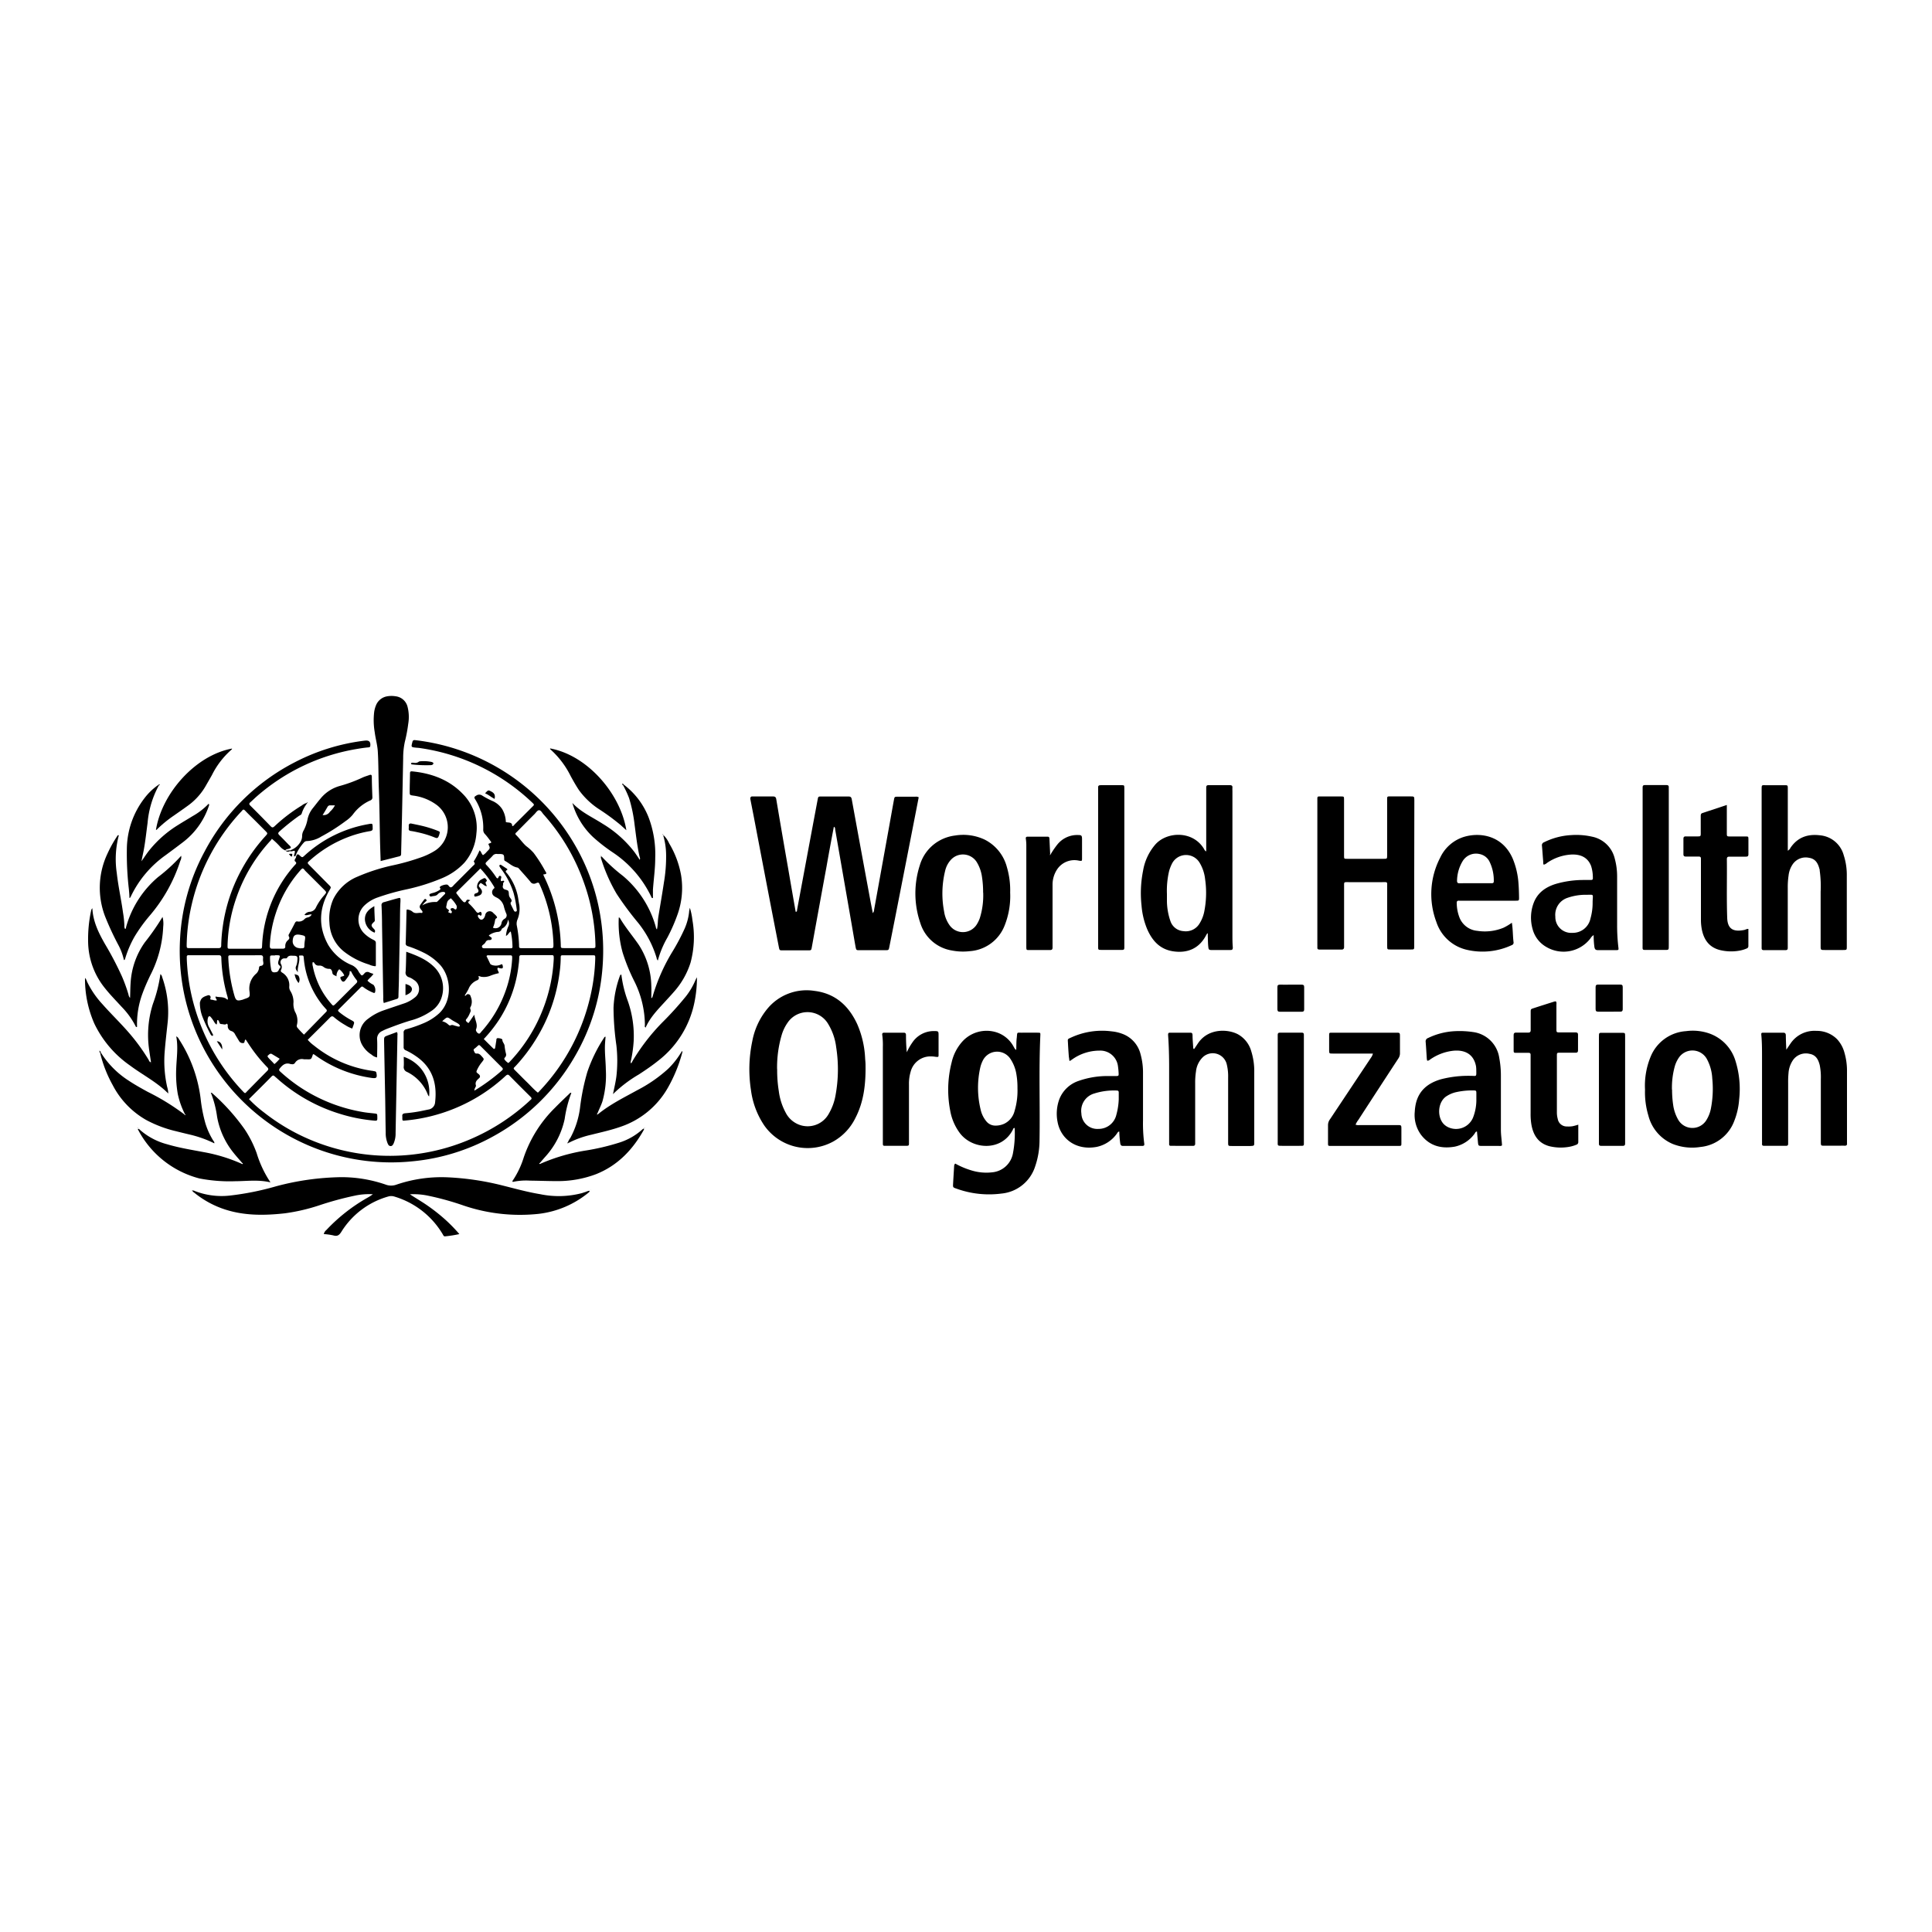 <svg id="Layer_1" data-name="Layer 1" xmlns="http://www.w3.org/2000/svg" viewBox="0 0 500 500"><title>ELK_Client_Logos</title><path d="M76.75,221.27c.3-.27.52-.16.78.09.68.62.69.61,1.29.06a32.67,32.67,0,0,1,16.49-8.13l.31-.06c.74-.1.78-.07.82.64,0,.14,0,.28,0,.42.06.5-.13.71-.66.8a29.26,29.26,0,0,0-5.68,1.54,31.56,31.56,0,0,0-10,6.13c-.61.54-.61.55,0,1.18l5,5.06c.65.64.61.63.14,1.44-2.68,4.63-2.92,9.36-.31,14.08a12.77,12.77,0,0,0,5.91,5.17,3.7,3.7,0,0,1,2,1.81,2,2,0,0,0,.23.34c.55.75.59.78,1.2.13a1,1,0,0,1,1.37-.28,9.44,9.44,0,0,0,1,.35c-.42.72-1.11,1.12-1.54,1.76a5.65,5.65,0,0,0,1.54,1.06,2.12,2.12,0,0,1,.4,2c-.17.21-.38.08-.57,0a10.65,10.65,0,0,1-2.17-1.19c-.61-.45-.56-.53-1.18.09-1.75,1.76-3.52,3.51-5.27,5.28-.48.48-.48.51,0,.94a19.54,19.54,0,0,0,3,2c.93.5.93.51.55,1.55l-.24.66a8.23,8.23,0,0,1-1.83-.91,18.57,18.57,0,0,1-2.86-2c-.34-.3-.57-.39-1,0-1.91,1.94-3.85,3.85-5.83,5.82a9.27,9.27,0,0,0,1.61,1.48,30.75,30.75,0,0,0,15,6.54c.24,0,.47.1.71.12s.41.17.46.46c.23,1.22,0,1.44-1.2,1.27a32.69,32.69,0,0,1-14.56-5.82c-.2-.13-.36-.33-.66-.32l-.09.26c-.37,1.09-.37,1.09-1.51,1.06-.24,0-.49,0-.72,0a2.08,2.08,0,0,0-2.32.9.79.79,0,0,1-.9.35,1.36,1.36,0,0,1-.21,0c-1.25-.47-2.07.13-2.81,1.07-.28.36-.26.55.06.84a42.75,42.75,0,0,0,5,3.95,42.13,42.13,0,0,0,16.63,6.57c.88.15,1.78.22,2.67.32s.82.09.85.94c0,.14,0,.28,0,.42,0,.47-.17.55-.62.52a42.06,42.06,0,0,1-9.22-1.82,43.37,43.37,0,0,1-16.33-9.32c-.12-.11-.27-.21-.39-.33-.27-.29-.5-.27-.78,0-1.94,2-3.9,3.91-5.87,5.89a30.87,30.87,0,0,0,3.9,3.46,52,52,0,0,0,12,7.07,52.81,52.81,0,0,0,41.5-.2A53.49,53.49,0,0,0,137,284.94a4,4,0,0,1,.3-.28c.4-.29.29-.53,0-.82-1.82-1.8-3.63-3.6-5.42-5.43-.39-.41-.61-.33-1,0a43.58,43.58,0,0,1-13.18,8.44A44.06,44.06,0,0,1,104.8,290c-.66.06-.67.05-.68-.66a2.81,2.81,0,0,0,0-.41c-.09-.59.23-.77.75-.82a37.67,37.67,0,0,0,3.8-.51l2.23-.46a2,2,0,0,0,1.7-1.83c.58-4.92-.69-9.1-5-12a17,17,0,0,0-2.59-1.49.82.82,0,0,1-.55-.88c0-1.21,0-2.42,0-3.63a.81.81,0,0,1,.69-.94,35.63,35.63,0,0,0,4.49-1.57,14,14,0,0,0,4-2.54c3.49-3.28,3.17-9.29.27-12.54a14.35,14.35,0,0,0-4.3-3.19,29.41,29.41,0,0,0-4.12-1.68A.71.71,0,0,1,105,244c.09-2.76.14-5.52.21-8.28a3.09,3.09,0,0,1,.06-.34,2.45,2.45,0,0,1,1.58.65c.76.55,1.55.08,2.31.25.13,0,.19-.17.18-.31s-.13-.29-.25-.42c-.6-.7-.61-1-.12-1.65.24-.34.49-.67.74-1s.4-.3.61-.07,0,.36-.15.49a6.67,6.67,0,0,0-.9,1,6.48,6.48,0,0,1,3.61-.88.58.58,0,0,0,.36-.17l1.83-1.83a.37.37,0,0,0,.14-.37.44.44,0,0,0-.43-.24,1.9,1.9,0,0,0-1.49.6c-.47.54-1.13.4-1.7.59-.23.07-.37-.13-.45-.34s.1-.31.25-.38a3.12,3.12,0,0,1,.59-.19,5.77,5.77,0,0,0,1.56-.64c.3-.2.65-.34.27-.76a.11.11,0,0,1,0-.1c.1-.4,1.72-.87,2.06-.61s.49.72.87.63.58-.46.85-.72c1.59-1.59,3.18-3.17,4.76-4.77.28-.28.8-.53.31-1.07-.09-.1,0-.26.1-.38a20.68,20.68,0,0,0,1.35-2.61c.46.32.48.92.89,1.23a4,4,0,0,0,1-.9c.89-.87.89-.88.39-1.94.16-.27.5-.2.73-.4,0-.08,0-.19-.06-.26-.53-.68-1-1.37-1.6-2a1.56,1.56,0,0,1-.4-1.12,13.78,13.78,0,0,0-2.12-7.88c-.3-.49-.17-.62.3-.9a1.34,1.34,0,0,1,1.58,0,20.55,20.55,0,0,0,2.75,1.44,5.68,5.68,0,0,1,2.4,2.06,6.84,6.84,0,0,1,.94,3.33c.6.26,1.65-.14,1.65,1.06.37,0,.52-.34.73-.54,1.43-1.41,2.84-2.83,4.26-4.25.8-.8.86-.67,0-1.48a53,53,0,0,0-28.91-13.94c-.31-.05-.62-.06-.93-.09-1.34-.14-1.32-.14-1-1.4.1-.48.29-.61.77-.55a55.11,55.11,0,0,1,41.56,27.57,53.67,53.67,0,0,1,6.37,18.17,55.06,55.06,0,0,1,.55,12.69,53.78,53.78,0,0,1-7.2,23.44,54.61,54.61,0,0,1-21.31,20.77,53.37,53.37,0,0,1-20.54,6.34,54.43,54.43,0,0,1-27.32-4.19,55,55,0,0,1-31-35.34,54.49,54.49,0,0,1-2-17.82,53.31,53.31,0,0,1,6.33-22.75A54.6,54.6,0,0,1,76.24,197.3a53.07,53.07,0,0,1,18.19-5.63h.1c1-.11,1.41.33,1.3,1.33,0,.4-.32.41-.59.43-1,.09-2,.25-3,.42a52.33,52.33,0,0,0-25.84,12.3c-.55.48-1.06,1-1.6,1.47-.31.27-.4.48-.06.83,1.79,1.78,3.56,3.57,5.31,5.39.4.42.64.33,1,0a43,43,0,0,1,7.07-5.39,3.38,3.38,0,0,1,1.28-.65l.08.09a8.25,8.25,0,0,0-1.39,2.62c-.07.35-.48.48-.76.67a56.48,56.48,0,0,0-5,4c-.44.4-.4.6,0,1,.79.77,1.55,1.57,2.32,2.37.23.24.54.43.63.79-.36.51-1.11.24-1.47.74h0a3.86,3.86,0,0,1-1.35-1,18.26,18.26,0,0,0-2.1-2,3,3,0,0,1-.25.37,41.89,41.89,0,0,0-8.94,14.89,40.68,40.68,0,0,0-2.28,12.36c0,.81,0,.83.74.83H67c.78,0,.79,0,.83-.81a33.29,33.29,0,0,1,8.42-20.78c.27-.3.69-.56.14-1-.21-.17-.14-.43,0-.67s.35-.45.18-.76l0,0c.24.09.21-.09.23-.22Zm-24,24.1c1.28,0,2.56,0,3.83,0,.49,0,.66-.18.67-.67a39.5,39.5,0,0,1,.38-4.73,42.89,42.89,0,0,1,4.94-15,43.79,43.79,0,0,1,6.11-8.57c.64-.71.64-.72,0-1.36l-2.33-2.34c-1-1-2-1.95-2.93-2.93-.27-.28-.49-.36-.75,0a4.14,4.14,0,0,1-.35.38,52.46,52.46,0,0,0-12.72,24,50.11,50.11,0,0,0-1.29,10.35c0,.86,0,.87.82.88Zm86.43,37.42a2.1,2.1,0,0,0,.26-.23,52.73,52.73,0,0,0,13.61-25.94,48,48,0,0,0,1-8.61c0-.76,0-.79-.71-.79h-7.46c-.72,0-.77,0-.77.76a28.83,28.83,0,0,1-.29,3.71,43,43,0,0,1-6.09,17.22,44.11,44.11,0,0,1-5.16,6.84c-.74.81-.91.62,0,1.52s1.85,1.87,2.79,2.78S138.2,282,139.21,282.79Zm1.41-56.48c.08.2.15.39.24.58a43.39,43.39,0,0,1,4.3,17.65c0,.81,0,.82.92.83H153c1.21,0,1.11.06,1.09-1.13a50.73,50.73,0,0,0-3-15.9,52.57,52.57,0,0,0-10.44-17.6c-.35-.38-.62-1-1.09-1.05s-.85.62-1.23,1c-1.54,1.53-3.06,3.08-4.59,4.63-.2.2-.56.41-.21.75.95.91,1.65,2,2.65,2.9a12.61,12.61,0,0,1,1.91,1.74,36.7,36.7,0,0,1,3,4.69C141.56,226.11,141.51,226.19,140.62,226.31ZM58.86,258.75c.06-.13.12-.19.11-.24a2.09,2.09,0,0,0-.08-.51,40.18,40.18,0,0,1-1.61-10.09c0-.55-.21-.71-.73-.7-2.49,0-5,0-7.46,0h-.31a.38.38,0,0,0-.44.44c0,.17,0,.34,0,.52a51.71,51.71,0,0,0,2.21,13.12A52.85,52.85,0,0,0,62.9,282.48c.51.53.53.54,1,0,1.75-1.77,3.48-3.55,5.24-5.31.4-.39.36-.65,0-1a38.17,38.17,0,0,1-4.2-5.11c-.47-.67-.91-1.37-1.39-2.09-.09.16-.14.25-.2.34s0,.69-.49.64a1.08,1.08,0,0,1-.91-.41l-.27-.44c-.28-.47-.58-.94-.85-1.42a1.55,1.55,0,0,0-1-.86,1.29,1.29,0,0,1-.89-1.16c0-.23.07-.49-.22-.75-.42.41-.91.13-1.41.12-.76,0-.4-1-1.05-1.05-.17.36,0,.77-.22,1.17-.48-.29-.64-.81-.94-1.2a6.37,6.37,0,0,0-.63-.82c-.27-.25-.52-.11-.63.25a3.16,3.16,0,0,0,.34,2.56c.26.48.52,1,.76,1.47.1.19.31.39.12.67-.47,0-.57-.46-.75-.75a45,45,0,0,1-2-4.41,10.07,10.07,0,0,1-.58-3.34,1.14,1.14,0,0,1,.12-.49c.29-1,1.14-1.23,2-1.52a.53.53,0,0,1,.64.65c-.17.43,0,.5.32.51s.83.28,1.29.16c0-.36-.42-.54-.3-1C56.83,258.19,58,257.84,58.86,258.75Zm72.71,16.36.29-.27a41.49,41.49,0,0,0,8.76-13.93,41,41,0,0,0,2.69-12.8c0-.92,0-.93-.87-.93-1.45,0-2.9,0-4.35,0-1,0-2.07,0-3.1,0-.45,0-.62.17-.61.61a17.9,17.9,0,0,1-.18,2.06,32.7,32.7,0,0,1-5,14,35.76,35.76,0,0,1-4,5.05c.83.83,1.63,1.63,2.44,2.42.23.23.45.16.51-.17.11-.61.18-1.22.3-1.83,0-.25,0-.65.38-.65s1.16.14,1.18.42c0,.62.54,1,.58,1.57a12.87,12.87,0,0,0,.35,2,1,1,0,0,1-.24,1c-.28.24-.21.48,0,.7A3.19,3.19,0,0,0,131.57,275.11ZM129.62,228c.31.15.58-.22.81,0s-.28.39-.22.66a2.69,2.69,0,0,1-.1.7.79.79,0,0,0,.59.84c.92.28.94.28,1,1.23a1.62,1.62,0,0,0,.34.95c.27.35.58.71.15,1.17-.13.15,0,.33,0,.48l.78,1.58c.12.24.3.39.58.29s.21-.33.18-.53a31.05,31.05,0,0,0-.81-4.26,20.55,20.55,0,0,0-3.21-6.22,4.54,4.54,0,0,1-.45-.69.31.31,0,0,1,.12-.37c.09-.08.2,0,.28,0l1.53,1c.14.1.16.27,0,.34-.62.34-.12.65.05.87a14.06,14.06,0,0,1,2.69,5.53c.21.87.28,1.76.47,2.64a7.38,7.38,0,0,1-.51,3.84,2.77,2.77,0,0,0-.16,1.38,31.63,31.63,0,0,1,.6,5.13c0,.81,0,.82.9.83h7c1,0,1,0,1-1v-.1a40.8,40.8,0,0,0-3.49-15.23c-.32-.71-.34-.75-1.06-.47a1.07,1.07,0,0,1-1.41-.39c-.9-1.09-1.85-2.13-2.79-3.19-.18-.2-.32-.45-.63-.5-1.24-.22-2.1-1.14-3.15-1.7-.2-.11-.22-.3-.22-.53,0-1.1-.11-1.24-1.19-1.27a4.24,4.24,0,0,1-.62,0,1.23,1.23,0,0,0-1.18.47c-.48.54-1,1-1.53,1.54-.35.32-.41.54,0,.92a22.13,22.13,0,0,1,2.39,3c.11.17.21.37.44.37s.24-.79.7-.62.13.64.1,1C129.64,227.76,129.63,227.83,129.62,228Zm-51.33-3.24a1.47,1.47,0,0,0-.55.47,31.48,31.48,0,0,0-6.44,11.35,31,31,0,0,0-1.47,8.22c0,.55.14.74.69.72.86,0,1.73,0,2.59,0,.45,0,.76-.1.72-.61a1.93,1.93,0,0,1,.74-1.63c.26-.25.44-.53.19-.91a.61.61,0,0,1,.07-.68c.49-.91,1-1.82,1.45-2.74.15-.28.31-.56.7-.48a2,2,0,0,0,1.86-.65,1.8,1.8,0,0,1,.82-.4,1.37,1.37,0,0,0,1-.76c-.65-.08-1.19.35-1.86.12a1.73,1.73,0,0,1,1.27-.8,1.9,1.9,0,0,0,1.73-1.2,13.88,13.88,0,0,1,2.09-3.07c.66-.78.67-.77,0-1.46q-2.45-2.46-4.91-4.9C78.78,225.09,78.61,224.82,78.29,224.73Zm50.8,27.1a12,12,0,0,0-2.14.64,4.43,4.43,0,0,1-2.32.3c-.27,0-.5-.26-.86-.12a.62.62,0,0,1-.25,1,4,4,0,0,0-2.28,2.3,18.16,18.16,0,0,1-1,1.69c.18,0,.28,0,.3,0,.19-.24.35-.47.75-.36s.47.37.55.67a3.17,3.17,0,0,1,0,2.51.69.69,0,0,0-.11.69c.21.41,0,.74-.16,1.08a5.65,5.65,0,0,1-.82,1.43.42.42,0,0,0,0,.7c.16.12.25.33.53.35l1.46-2.14c.17,1.42,1,2.49.46,3.79-.14.32.24.91.62,1.07s.53-.21.72-.42a31.37,31.37,0,0,0,6.13-10.11,29.59,29.59,0,0,0,1.88-8.87c0-.8,0-.82-.76-.82h-5.18c-.22,0-.48-.11-.7.2.3.62.62,1.26.92,1.92.11.25.33.31.56.4a3.15,3.15,0,0,0,2.45-.24.47.47,0,0,1,.25.37c.16.63,0,.84-.65.7-.22,0-.42-.24-.65-.09C128.58,251,129.07,251.32,129.09,251.83Zm-52-.26c-.4-.51-.78-.95-.42-1.66a4.72,4.72,0,0,0,.29-1.52c.1-.85-.09-1.07-.92-1.07-.63,0-1.33-.2-1.75.54-.11.19-.38.12-.58.14a1,1,0,0,0-.95,1.55,1.51,1.51,0,0,1,0,1.37c-.16.34-.1.52.25.75a3.77,3.77,0,0,1,1.85,3.6,1.87,1.87,0,0,0,.29,1.17,5.39,5.39,0,0,1,.81,2.84,5.11,5.11,0,0,0,.39,2.53,4.6,4.6,0,0,1,.5,3.38A.77.77,0,0,0,77,266a20.9,20.9,0,0,0,1.67,1.76l5.73-5.88a.44.44,0,0,0,0-.7c-.39-.44-.79-.88-1.15-1.34A22.41,22.41,0,0,1,78.62,248c-.07-.72-.08-.73-.8-.72a2.69,2.69,0,0,0-.44.06C77.75,248.82,76.89,250.15,77.09,251.57Zm47.21-26.82-6,5.95-.14.15a.29.29,0,0,0,0,.38c.54.67,1,1.37,1.63,2,.23.26.61.44.87-.13.18-.41.57-.31,1.07-.14-.6.33-.72.58-.2,1a14.85,14.85,0,0,1,1.45,1.61c.32.37.55.94,1.2.42.12-.09.34,0,.41.2a.83.83,0,0,1,0,.6.22.22,0,0,1-.34.1c-.17-.12-.32-.32-.51-.07s0,.4.07.58c.45.77,1.1.78,1.54,0a2.25,2.25,0,0,0,.22-.58,1.17,1.17,0,0,1,2.07-.59c.13.12.26.23.38.36a2.59,2.59,0,0,1,.6.69c.13.31-.36.35-.43.62s-.08.27-.1.4a6.3,6.3,0,0,1-.52,1.75,1.56,1.56,0,0,0,2.2-1.08,1.62,1.62,0,0,1,.82-1.22,1,1,0,0,0,.44-1.32,11.77,11.77,0,0,1-.6-1.76,3.52,3.52,0,0,0-2-2.46,3.47,3.47,0,0,1-.7-.45,1.22,1.22,0,0,1,0-1.76c.3-.2.27-.34.13-.56A27.49,27.49,0,0,0,124.3,224.75ZM63.57,247.22H60.05c-1,0-1,0-.95.95a41.55,41.55,0,0,0,1.56,9.47c.37,1.29.69,1.47,2,1.11.16,0,.32-.12.49-.17,1.47-.5,1.59-.51,1.42-2a5.08,5.08,0,0,1,1.57-4.46,2.37,2.37,0,0,0,.9-1.69.45.45,0,0,1,.37-.45c.86-.08.8-.63.68-1.25a3.21,3.21,0,0,1,0-.82c0-.56-.22-.71-.74-.7C66.06,247.23,64.82,247.22,63.57,247.22ZM80.94,249a1.7,1.7,0,0,0,0,1,21.09,21.09,0,0,0,1.42,4.53,20.78,20.78,0,0,0,3.4,5.29c.46.53.49.53,1,.07,1.82-1.8,3.61-3.62,5.43-5.41.3-.3.36-.52.08-.87A12,12,0,0,1,91,251.68c-.08-.16-.11-.44-.53-.3.14.9-.5,1.52-1,2.22s-.92.53-1.22-.09a.9.9,0,0,1-.15-.6c.27-.28.72-.17,1-.48a4.37,4.37,0,0,0-1.3-1.59,2.41,2.41,0,0,0-.71,1.84c-.48-.32-1-.31-1.08-.94s-.38-1.07-.82-1a2.42,2.42,0,0,1-1.51-.54,1.72,1.72,0,0,0-1.07-.31,1.2,1.2,0,0,1-1.16-.5C81.35,249.2,81.24,249,80.94,249Zm41.83,33.26a49.3,49.3,0,0,0,7.1-5.2c.45-.39.24-.6-.07-.9-1.64-1.63-3.27-3.28-4.91-4.91-1.14-1.13-.73-.95-1.91,0-.21.17-.52.32-.36.65s.26.81.73.76c.67-.07,1,.36,1.37.77.6.67.61.68,0,1.45a9.41,9.41,0,0,0-1.17,1.82c-.35.75-.36.75.3,1.26.4.31.51.73.16,1.05-.57.52-1.11.95-.85,1.89C123.29,281.19,122.77,281.58,122.77,282.21Zm3.75-40.14a3.82,3.82,0,0,0,.32.29c.19.14.47.23.41.53s-.38.35-.65.35a.92.92,0,0,0-.93.53,1.7,1.7,0,0,1-.55.61c-.21.17-.47.31-.37.66s.48.32.77.33h6.72c.3,0,.43-.17.39-.47a20.6,20.6,0,0,0-.44-3.88c-.55.25-.65.92-1.25,1.13a7.55,7.55,0,0,1,.66-2.55,1.75,1.75,0,0,0-.16-1.65,2.74,2.74,0,0,1-1.5,2.31.27.27,0,0,0-.11.17,1,1,0,0,1-1,.69A4.66,4.66,0,0,0,126.52,242.07Zm-49,3.3h.31c.86,0,.95,0,.95-.88a10,10,0,0,1,.15-1.33c.12-.95.06-1-.88-1.21l-.3-.06c-1.37-.25-1.91.15-2,1.52A1.75,1.75,0,0,0,77.56,245.37Zm-6.37,1.85h-.51c-.75,0-.74,0-.76.73a17.06,17.06,0,0,0,.24,2.57c.12,1,.47,1.2,1.43,1,.53-.11.58-.64.85-1a.4.4,0,0,0,0-.64c-.57-.41-.44-.9-.26-1.46C72.51,247.22,72.75,247.2,71.19,247.22Zm45.46-14.77a2.74,2.74,0,0,1-.33.29c-.64.41-.61,1.1-.77,1.72s.33.69.62,1a.33.33,0,0,1,.1.16c-.54.57.17.52.36.65s.32-.1.35-.29-.15-.29-.23-.44-.19-.3,0-.46a.65.65,0,0,1,.49-.1c.3,0,.46.44.83.31a1,1,0,0,0,.07-1.07A8,8,0,0,0,116.65,232.45Zm-2.16,31.81a3.21,3.21,0,0,1,1.54.82c.19.15.37.36.64.23.47-.24.86.06,1.29.14s.69.3,1.11.09c-.07-.48-.44-.66-.79-.87s-1-.53-1.42-.83c-1.07-.73-1.06-.74-2,.06A4.07,4.07,0,0,0,114.49,264.26ZM72.38,274l-2-1.21c-.45-.26-.7.11-1,.34s0,.5.14.68c.47.53,1,1,1.49,1.58A8.87,8.87,0,0,0,72.38,274Z"/><path d="M194.33,206.23c.17-.15.38-.11.59-.11,1.69,0,3.38,0,5.07,0,.53,0,.8.11.9.69q1.53,9.09,3.12,18.16.94,5.5,1.91,11c.43,0,.33-.31.36-.51q1.56-8.34,3.11-16.69,1.1-5.89,2.21-11.8c.15-.83.17-.84,1-.84,2.31,0,4.63,0,6.94,0,.55,0,.78.14.89.71q2.37,13,4.78,26c.21,1.15.44,2.3.67,3.48a1.48,1.48,0,0,0,.35-.94q1.73-9.57,3.46-19.15c.55-3,1.09-6.11,1.65-9.16.16-.88.18-.88,1-.88h4.56a1.3,1.3,0,0,1,.86.15c-.29,1.49-.58,3-.88,4.52q-2.64,13.52-5.29,27c-.48,2.4-.95,4.8-1.43,7.2-.17.83-.18.84-1,.85h-6.74c-.8,0-.82,0-1-.85-.44-2.48-.86-5-1.29-7.45q-2-11.52-4-23c0-.24,0-.49-.33-.64q-1,5.19-1.91,10.37-1.91,10.38-3.79,20.77c-.15.83-.15.84-1,.84h-6.53c-.82,0-.83,0-1-.82q-1.12-5.74-2.23-11.48-2.13-11.09-4.24-22.16c-.3-1.55-.61-3.11-.91-4.67A.67.67,0,0,1,194.33,206.23Z"/><path d="M247.21,301.13a20.87,20.87,0,0,0,4.4,1.83,13,13,0,0,0,5.11.44,6,6,0,0,0,5.43-4.93,27.61,27.61,0,0,0,.45-6.55c-.38,0-.39.27-.47.43-2.87,5.68-10.42,5.23-13.71.91a13.65,13.65,0,0,1-2.51-5.84,28.45,28.45,0,0,1,.36-12.42,12.07,12.07,0,0,1,2.73-5.39,8.47,8.47,0,0,1,8.9-2.44,7.69,7.69,0,0,1,4.42,3.7c.18.27.26.62.68.85.05-1.11,0-2.14.14-3.15.16-1.57-.07-1.29,1.41-1.31s2.7,0,4,0c.69,0,.72,0,.69.69-.41,9.08-.06,18.16-.21,27.24a21,21,0,0,1-1.14,6.7,10.15,10.15,0,0,1-8.69,7,24.74,24.74,0,0,1-11.72-1.29c-.87-.3-.87-.32-.82-1.26.08-1.51.18-3,.27-4.55A.91.91,0,0,1,247.21,301.13Zm16.11-19.49a20.11,20.11,0,0,0-.26-3.51,10,10,0,0,0-1.64-4.2,4.12,4.12,0,0,0-7.09.58,8,8,0,0,0-.61,1.65,23.89,23.89,0,0,0,.08,11.06,7.09,7.09,0,0,0,1.38,2.87,3,3,0,0,0,2.09,1.2,5.31,5.31,0,0,0,2.63-.47,5,5,0,0,0,2.66-3.26A18.36,18.36,0,0,0,263.32,281.64Z"/><path d="M366,226v18.85c0,.87,0,.88-.94.88-1.72,0-3.45,0-5.17,0-.88,0-.89,0-.89-.93,0-5.07,0-10.15,0-15.22,0-1.45.16-1.28-1.26-1.28q-4.35,0-8.7,0c-1.32,0-1.19-.14-1.19,1.24,0,5,0,10,0,14.92,0,.24,0,.48,0,.72s-.14.56-.54.56c-2,0-3.94,0-5.91,0-.36,0-.49-.17-.47-.5s0-.49,0-.73V207.35c0-1.39-.14-1.23,1.2-1.23H347c.83,0,.84,0,.84.86,0,4.59,0,9.18,0,13.77,0,.25,0,.49,0,.73,0,.77,0,.78.82.78h9.43c.89,0,.9,0,.9-.91,0-4.7,0-9.39,0-14.09,0-1.27-.12-1.15,1.17-1.15h4.87c.95,0,1,0,1,1Z"/><path d="M224,275.6c.07,4.77-.39,9.45-2.64,13.77a14,14,0,0,1-5.75,6.07,13.72,13.72,0,0,1-17.84-4.2,21.24,21.24,0,0,1-3.42-9.12,35.21,35.21,0,0,1,.34-12.66,18.49,18.49,0,0,1,3.81-8.28,13.15,13.15,0,0,1,12.28-4.74c5.37.66,8.86,3.83,11.06,8.59A24.9,24.9,0,0,1,223.9,274C223.94,274.5,224,275.05,224,275.6Zm-22.87,1.09a33.67,33.67,0,0,0,.42,5.67,15.93,15.93,0,0,0,1.78,5.58,6.47,6.47,0,0,0,4.25,3.37,6.24,6.24,0,0,0,6.94-3.13,14.28,14.28,0,0,0,1.72-4.74A36.92,36.92,0,0,0,216.4,271a15,15,0,0,0-2.07-6,6.21,6.21,0,0,0-10.51-.31,11.06,11.06,0,0,0-1.47,3A29.72,29.72,0,0,0,201.11,276.69Z"/><path d="M49.8,308.1a1,1,0,0,1,.6.13,19.25,19.25,0,0,0,8.93,1.2A72.78,72.78,0,0,0,71.49,307a68.9,68.9,0,0,1,16.66-2.35,35,35,0,0,1,11.68,1.93,4,4,0,0,0,2.78,0,36.12,36.12,0,0,1,13.25-1.89,70.82,70.82,0,0,1,14.1,2.09c3.28.82,6.53,1.73,9.87,2.28a23.61,23.61,0,0,0,10.77-.28c.33-.1.65-.23,1-.32a3.23,3.23,0,0,1,1-.3c0,.32-.26.46-.45.62a24.81,24.81,0,0,1-12.81,5.37A45.41,45.41,0,0,1,120,312a72.82,72.82,0,0,0-9.06-2.52,17.85,17.85,0,0,0-4.85-.4c1.49,1,3.07,1.89,4.54,2.92a47.28,47.28,0,0,1,4.32,3.38,41,41,0,0,1,3.93,4,32,32,0,0,1-3.65.58c-.39.07-.51-.29-.66-.55A21.75,21.75,0,0,0,102,309.65a2.67,2.67,0,0,0-1.51,0,21,21,0,0,0-12.19,9.21c-.53.81-1,1.15-2,.87a16,16,0,0,0-2.5-.35,1.87,1.87,0,0,1,.66-1.05A45,45,0,0,1,95.05,310a11.75,11.75,0,0,0,1.44-.93,17.25,17.25,0,0,0-4.82.4,82.85,82.85,0,0,0-9.17,2.51A49,49,0,0,1,73.75,314c-5.57.62-11.1.66-16.46-1.32a24.7,24.7,0,0,1-7-4c-.2-.16-.49-.28-.49-.61Z"/><path d="M312.45,241.52c-.18.3-.34.58-.5.87-1.82,3.19-4.78,4.32-8.26,3.82s-5.46-2.71-6.79-5.72a19.92,19.92,0,0,1-1.47-6.12,29.61,29.61,0,0,1,.39-9,13.88,13.88,0,0,1,3.21-6.85c3-3.35,9.73-3.62,12.59,1.22a1.14,1.14,0,0,0,.55.61V204.61c0-.24,0-.48,0-.72,0-.47.09-.7.62-.69q2.74,0,5.49,0c.49,0,.71.15.67.66a7.48,7.48,0,0,0,0,.82q0,18.6,0,37.2c0,1.1,0,2.21.1,3.31,0,.51-.13.68-.62.67q-2.49,0-5,0c-.47,0-.64-.13-.7-.63-.14-1.1-.11-2.21-.17-3.31C312.59,241.8,312.64,241.66,312.45,241.52ZM302,231.32c0,.62,0,1.24,0,1.86a16.33,16.33,0,0,0,.93,5.27,3.81,3.81,0,0,0,3.36,2.53,4.13,4.13,0,0,0,4.09-1.88,9.21,9.21,0,0,0,1.33-3.45,24.71,24.71,0,0,0,.17-8.14,10.37,10.37,0,0,0-1.45-4.28,4.08,4.08,0,0,0-7.09.22,10.54,10.54,0,0,0-.78,2A22.14,22.14,0,0,0,302,231.32Z"/><path d="M97.18,250.06a4.45,4.45,0,0,1-1.67-.44,19.94,19.94,0,0,1-6.25-3.17,10,10,0,0,1-4-7.61,12.51,12.51,0,0,1,1-6.16,12.18,12.18,0,0,1,6.33-5.83,48.84,48.84,0,0,1,9.16-2.92,58,58,0,0,0,7.74-2.24,18.18,18.18,0,0,0,3-1.48,7.22,7.22,0,0,0,.54-11.88,13,13,0,0,0-6-2.42c-1-.14-1-.12-1-1.11,0-1.52.06-3,.08-4.56,0-.38,0-.67.55-.61,5,.49,9.56,2.14,13.13,5.85a12.36,12.36,0,0,1,3.5,10.23,13,13,0,0,1-3.08,7.53,16.65,16.65,0,0,1-5.73,4,51.61,51.61,0,0,1-9.26,2.92,59.71,59.71,0,0,0-7.56,2.13,9.32,9.32,0,0,0-3.48,2.18,5.06,5.06,0,0,0-.14,6.87,8.69,8.69,0,0,0,2.58,1.88c.35.18.65.34.65.82,0,1.94,0,3.87,0,5.8A.53.53,0,0,1,97.18,250.06Z"/><path d="M462.66,220.18a1.83,1.83,0,0,0,.73-.79c1.86-2.73,4.49-3.61,7.66-3.21a7,7,0,0,1,6.1,5.14,16.53,16.53,0,0,1,.8,5.4q0,9.12,0,18.23c0,.89,0,.9-.92.91h-4.76c-1.08,0-1.09,0-1.09-1.07,0-4.66,0-9.32,0-14a29.41,29.41,0,0,0-.24-5.47c0-.14,0-.28-.06-.41-.38-1.45-1-2.65-2.69-2.91A4.08,4.08,0,0,0,464,223.6a6.42,6.42,0,0,0-1.12,3,20.1,20.1,0,0,0-.21,3.1q0,7.46,0,14.91c0,.25,0,.49,0,.73,0,.4-.17.55-.56.55-1.9,0-3.8,0-5.69,0-.35,0-.51-.16-.51-.5s0-.42,0-.62V204.35c0-1.29,0-1.14,1.1-1.14,1.59,0,3.18,0,4.77,0,.89,0,.9,0,.9.91v16.06Z"/><path d="M261.43,231a20.54,20.54,0,0,1-1.44,8.54,10.44,10.44,0,0,1-9,6.62,15,15,0,0,1-4.63-.17,10.27,10.27,0,0,1-8.18-7.1,23.67,23.67,0,0,1-.12-15,10.78,10.78,0,0,1,4.68-6.11,11,11,0,0,1,4.46-1.55,13,13,0,0,1,7.67,1.08,11.13,11.13,0,0,1,5.72,7.13A21.08,21.08,0,0,1,261.43,231Zm-7,0a26.35,26.35,0,0,0-.3-4.11,9.87,9.87,0,0,0-1.4-3.86,4.22,4.22,0,0,0-6.55-.61,6.32,6.32,0,0,0-1.59,3,24.56,24.56,0,0,0-.26,10.45,8.09,8.09,0,0,0,1.51,3.7,4.23,4.23,0,0,0,6.95-.33,8.55,8.55,0,0,0,.77-1.58A19.7,19.7,0,0,0,254.45,231Z"/><path d="M425.73,282a19.65,19.65,0,0,1,1.49-8.62,10.63,10.63,0,0,1,9.12-6.52,13,13,0,0,1,6.22.67,10.84,10.84,0,0,1,6.6,7.1,24.3,24.3,0,0,1,.93,9.92,18.76,18.76,0,0,1-1.29,5.62,10.42,10.42,0,0,1-8.77,6.67,13.66,13.66,0,0,1-7.12-.78,10.87,10.87,0,0,1-6.31-7.35A20.79,20.79,0,0,1,425.73,282Zm7,0a26.69,26.69,0,0,0,.29,4,10.53,10.53,0,0,0,1.25,3.7,4.24,4.24,0,0,0,7.41.07,8.74,8.74,0,0,0,1.08-2.78,26.72,26.72,0,0,0,.37-7.93,11.75,11.75,0,0,0-1.4-5,4.26,4.26,0,0,0-7.2-.4,7.73,7.73,0,0,0-1.1,2.32A20.74,20.74,0,0,0,432.7,282Z"/><path d="M462.3,271.67c.44-.66.74-1.11,1.05-1.56a7.48,7.48,0,0,1,6.74-3.32,7.36,7.36,0,0,1,5.33,2.14,8.25,8.25,0,0,1,1.92,3.5A16.64,16.64,0,0,1,478,277q0,9.27,0,18.54c0,.11,0,.21,0,.31.06.49-.14.69-.64.66s-1.11,0-1.66,0h-3.52c-.94,0-.94,0-.95-1V279.29a15.62,15.62,0,0,0-.28-3.61c-.36-1.47-1-2.68-2.66-2.95a4.08,4.08,0,0,0-4.23,1.57,6.79,6.79,0,0,0-1.19,3.38,24.62,24.62,0,0,0-.1,2.58q0,7.47,0,14.92V296c0,.32-.11.53-.47.53-1.94,0-3.87,0-5.81,0-.35,0-.5-.15-.48-.5s0-.55,0-.83V273.56c0-1.87,0-3.73-.17-5.59-.07-.68,0-.71.64-.71,1.66,0,3.32,0,5,0,.51,0,.67.22.69.66C462.18,269.07,462.23,270.23,462.3,271.67Z"/><path d="M309,271.52c.48-.62.86-1.3,1.33-1.92,2.71-3.52,7.53-3.27,10.06-1.92a7.25,7.25,0,0,1,3.43,4.37,17.12,17.12,0,0,1,.78,5.41q0,9.06,0,18.12c0,.95,0,.95-1,1h-4.76c-1,0-1,0-1-1V278.86a12.9,12.9,0,0,0-.35-3.39,3.73,3.73,0,0,0-6.37-1.7,6.08,6.08,0,0,0-1.6,3.52,18.73,18.73,0,0,0-.21,3.09q0,7.46,0,14.92c0,.24,0,.48,0,.72s-.11.52-.47.52H303c-.31,0-.44-.15-.43-.44s0-.55,0-.83q0-9.58,0-19.16c0-2.76-.07-5.52-.27-8.27,0-.41.07-.58.48-.58h5.28c.5,0,.55.27.57.65,0,1,.1,2,.16,3C308.83,271.09,308.74,271.31,309,271.52Z"/><path d="M412.44,242a2.56,2.56,0,0,0-.86.89,8.76,8.76,0,0,1-11.36,2.2,7.51,7.51,0,0,1-3.58-4.63,10.8,10.8,0,0,1,.25-6.72c1-2.72,3.15-4.19,5.8-5a25.79,25.79,0,0,1,7.25-1c.55,0,1.11,0,1.66,0s.66-.11.63-.58a9.92,9.92,0,0,0-.44-3c-.83-2.22-2.68-3.14-5.23-3a12.37,12.37,0,0,0-6.19,2.16,1.93,1.93,0,0,1-.85.46c-.19-.25-.12-.57-.14-.86-.12-1.34-.2-2.68-.32-4a.82.82,0,0,1,.55-.95,17.91,17.91,0,0,1,7.06-1.85,18.5,18.5,0,0,1,5.35.41,7.56,7.56,0,0,1,5.87,5.65,17.39,17.39,0,0,1,.62,4.7c0,4.15,0,8.29,0,12.44a48.07,48.07,0,0,0,.33,5.88c.08.66.06.69-.66.69-1.55,0-3.1,0-4.66,0-.56,0-.77-.2-.88-.75A21.92,21.92,0,0,1,412.44,242Zm-2-10.43a14.16,14.16,0,0,0-4.72.77,4.62,4.62,0,0,0-3.2,4.89,4.1,4.1,0,0,0,4.41,4.19,4.65,4.65,0,0,0,4.67-3.66,14.91,14.91,0,0,0,.57-4.3C412.21,231.23,412.64,231.58,410.48,231.57Z"/><path d="M369.37,274.51a2.27,2.27,0,0,1-.11-.43c-.1-1.48-.18-3-.3-4.44a.91.91,0,0,1,.62-1,17.92,17.92,0,0,1,7.07-1.78,23.9,23.9,0,0,1,4.55.23,7.88,7.88,0,0,1,6.81,6.71,24.47,24.47,0,0,1,.42,4.53c0,4.69,0,9.39,0,14.09,0,1.35.23,2.67.29,4-.31.24-.67.14-1,.14-1.38,0-2.76,0-4.14,0-.94,0-1,0-1.09-1s-.17-1.78-.25-2.72c-.39,0-.47.38-.64.59a8.51,8.51,0,0,1-5.1,3.32c-3.44.6-6.46-.15-8.69-3a8.67,8.67,0,0,1-1.67-6.05,12.68,12.68,0,0,1,.25-1.95c.78-3.58,3.23-5.49,6.58-6.45a28.36,28.36,0,0,1,7.79-.87c1.32,0,1.34.31,1.3-1.34A8.62,8.62,0,0,0,382,276c-.62-3.46-3.27-4.38-6.05-4.05a12.89,12.89,0,0,0-5.92,2.31A.94.94,0,0,1,369.37,274.51Zm12.71,9.86v-1.24c0-.92,0-.92-.89-.93a19.31,19.31,0,0,0-4.22.42,7.6,7.6,0,0,0-2.49,1c-2.47,1.47-2.63,5.55-.76,7.37a4.11,4.11,0,0,0,.74.56,4.77,4.77,0,0,0,6.75-2.29A12.6,12.6,0,0,0,382.08,284.37Z"/><path d="M276.74,274.48c0-.39-.11-.8-.14-1.21-.08-1.1-.16-2.2-.21-3.3s-.21-1,.84-1.47a19.16,19.16,0,0,1,10.5-1.58,10.65,10.65,0,0,1,2.72.63,7.52,7.52,0,0,1,4.72,5.26,17.66,17.66,0,0,1,.64,4.91q0,6.11,0,12.22a39.82,39.82,0,0,0,.32,6c.07.46-.06.63-.52.62q-2.49,0-5,0c-.42,0-.58-.18-.68-.58a28.71,28.71,0,0,1-.26-3.13c-.36,0-.45.31-.6.5a8.57,8.57,0,0,1-5.23,3.46c-5.34,1-9.28-2.06-10.12-6.35a10.89,10.89,0,0,1,.44-6,8.1,8.1,0,0,1,4.95-4.71,22.35,22.35,0,0,1,7.61-1.27c.69,0,1.38,0,2.07,0s.74-.07.71-.7a17.24,17.24,0,0,0-.16-1.75,4.6,4.6,0,0,0-4.78-4.13,12.21,12.21,0,0,0-7,2.22c-.2.13-.39.28-.59.4S276.87,274.48,276.74,274.48Zm12.79,10c0-.59,0-1.17,0-1.76,0-.35-.16-.49-.5-.49a16.81,16.81,0,0,0-5.81.76,4.66,4.66,0,0,0-3.36,5.17,4.12,4.12,0,0,0,4.4,4,4.72,4.72,0,0,0,4.66-3.69A17.18,17.18,0,0,0,289.53,284.45Z"/><path d="M391.27,238.8c.28,1.75.23,3.38.43,5a.67.67,0,0,1-.46.8,17.9,17.9,0,0,1-11.53,1.23,10.86,10.86,0,0,1-8-7.28,20.43,20.43,0,0,1,1-16.57,10.09,10.09,0,0,1,6.34-5.45c4.28-1.2,9.94-.19,12.48,5.77a20.38,20.38,0,0,1,1.46,6.43c.09,1.17.12,2.35.14,3.52,0,.83,0,.85-.87.85H378.38c-.24,0-.48,0-.72,0-.49-.05-.69.14-.66.64a10.72,10.72,0,0,0,.76,3.84,5.47,5.47,0,0,0,4.56,3.32,12.68,12.68,0,0,0,6.8-.81A13.79,13.79,0,0,0,391.27,238.8Zm-9.43-10.22H386c.35,0,.6-.06.59-.5a11,11,0,0,0-1.11-5.1,3.64,3.64,0,0,0-2.54-1.95,4.05,4.05,0,0,0-4.39,1.8,10.14,10.14,0,0,0-1.47,5.1c0,.49.15.67.64.66C379.08,228.57,380.46,228.58,381.84,228.58Z"/><path d="M355.31,272.66H344.9c-.9,0-.91,0-.92-.91,0-1.25,0-2.49,0-3.73,0-.74,0-.76.76-.76h16.57c.95,0,1,0,1,1,0,1.41,0,2.83,0,4.24a2.4,2.4,0,0,1-.43,1.45q-5.19,7.93-10.34,15.88a5.43,5.43,0,0,0-.72,1.23,2.09,2.09,0,0,0,1.06.11h9.74c1.06,0,1.06,0,1.06,1.09s0,2.35,0,3.53c0,.75,0,.77-.73.77q-8.76,0-17.51,0c-.73,0-.75,0-.75-.74,0-1.56,0-3.11,0-4.66a2.55,2.55,0,0,1,.53-1.52l10.56-15.87A3,3,0,0,0,355.31,272.66Z"/><path d="M408.46,291.06c0,1.59,0,3,0,4.48a.69.69,0,0,1-.49.71,8.48,8.48,0,0,1-1.78.53,12.51,12.51,0,0,1-5.24-.15c-2.85-.78-4.16-2.88-4.63-5.63a16.23,16.23,0,0,1-.2-2.79c0-4.83,0-9.66,0-14.49,0-.24,0-.49,0-.73,0-.41-.19-.53-.57-.52h-3c-.8,0-.82,0-.82-.78,0-1.24,0-2.48,0-3.72,0-.52.13-.75.69-.73,1,0,2,0,3,0,.53,0,.73-.15.72-.7,0-1.52,0-3,0-4.55,0-.82,0-.83.77-1.08,1.78-.58,3.55-1.14,5.32-1.7a2.79,2.79,0,0,1,.4-.07c.27.28.17.6.17.89,0,2.07,0,4.14,0,6.21,0,.95,0,.95,1,.95,1.31,0,2.62,0,3.93,0,.49,0,.67.15.66.65,0,1.31,0,2.62,0,3.93,0,.49-.14.68-.65.67-1.31,0-2.62,0-3.93,0-.87,0-.89,0-.89.83v14.59a6.4,6.4,0,0,0,.23,1.74,2.34,2.34,0,0,0,2.37,1.93,6.92,6.92,0,0,0,1.44-.06A14.6,14.6,0,0,0,408.46,291.06Z"/><path d="M446.9,208.32v5.57c0,.55,0,1.11,0,1.66,0,.91,0,.92.89.93h3.93c.75,0,.76,0,.77.73,0,1.28,0,2.56,0,3.83,0,.49-.15.67-.65.66-1.42,0-2.83,0-4.25,0-.48,0-.68.14-.68.65.06,5.07-.09,10.15.09,15.22.1,3,1.75,3.64,4.42,3.1.33-.06.62-.31,1.06-.26,0,1.48,0,3,0,4.44a.62.62,0,0,1-.45.62,8.15,8.15,0,0,1-1.88.56,12.15,12.15,0,0,1-5.23-.21c-2.62-.74-3.94-2.64-4.47-5.19a13.37,13.37,0,0,1-.25-2.68q0-7.51,0-15c0-.24,0-.48,0-.72,0-.41-.16-.55-.56-.55-1.1,0-2.21,0-3.31,0-.49,0-.67-.16-.66-.66,0-1.31,0-2.62,0-3.93,0-.53.22-.64.68-.63H439c1.21,0,1.16.09,1.15-1.2v-4c0-.35,0-.7.42-.84Z"/><path d="M425.11,224.46v-20c0-.24,0-.48,0-.72,0-.4.15-.56.54-.56q2.85,0,5.7,0c.4,0,.55.19.53.57s0,.48,0,.73q0,20,0,40.07c0,1.43.06,1.28-1.29,1.29h-4.14c-1.52,0-1.35.15-1.35-1.31Z"/><path d="M284.2,224.5V204.62c0-.24,0-.49,0-.73-.07-.56.21-.7.72-.69,1.76,0,3.52,0,5.28,0,.75,0,.76,0,.78.73,0,.17,0,.35,0,.52v40.07c0,1.44.14,1.32-1.35,1.32h-4.35c-1.19,0-1.08,0-1.08-1.06V224.5Z"/><path d="M98.51,222.84c-.06-1.89-.12-3.58-.16-5.26-.1-4.42-.13-8.84-.3-13.25-.13-3.31-.08-6.63-.28-9.93-.11-1.66-.59-3.26-.79-4.9a18.18,18.18,0,0,1-.14-5.26,7.05,7.05,0,0,1,.46-1.69,3.77,3.77,0,0,1,2.94-2.35,6.47,6.47,0,0,1,2.15,0,3.6,3.6,0,0,1,3.08,2.7,10.63,10.63,0,0,1,.18,4.42,39.19,39.19,0,0,1-.88,4.67,19.86,19.86,0,0,0-.43,4.21q-.15,7.71-.31,15.42l-.21,8.9c0,1,0,1-1,1.22C101.43,222.11,100,222.46,98.51,222.84Z"/><path d="M139.86,301.18a48.13,48.13,0,0,1,11.89-3.45,59.83,59.83,0,0,0,8.44-2,16.17,16.17,0,0,0,6.07-3.45,3.67,3.67,0,0,1,.38-.24c0,.14.05.26,0,.33-2.87,5.15-6.75,9.24-12.32,11.48a28,28,0,0,1-10.13,1.82c-2.35,0-4.69-.1-7-.12a15.87,15.87,0,0,0-4.47.33c-.19-.18-.08-.29,0-.39a23,23,0,0,0,2.84-6,32.94,32.94,0,0,1,8.11-12.84c1.13-1.16,2.31-2.28,3.48-3.4.19-.18.34-.44.65-.45,0,0,.06.07.05.09a31.45,31.45,0,0,0-1.71,6.69,21,21,0,0,1-5,9.76c-.48.54-.95,1.09-1.42,1.64-.09,0-.2.08-.12.19S139.78,301.24,139.86,301.18Z"/><path d="M54.56,282.82a.34.34,0,0,1,.37.11,53.86,53.86,0,0,1,8.36,9.29,28.61,28.61,0,0,1,3.12,6.17A28.72,28.72,0,0,0,70,306c-3.15-.76-6.15-.31-9.14-.3a41.06,41.06,0,0,1-9.26-.72,25,25,0,0,1-15.94-12.76c.25-.16.36,0,.47.11a17.3,17.3,0,0,0,7.14,3.81c3.05.91,6.18,1.41,9.29,2a42.35,42.35,0,0,1,10,3.05c.08.06.19.12.26,0s0-.16-.12-.2c-.76-.88-1.54-1.74-2.27-2.66A20.52,20.52,0,0,1,56.18,289a26.23,26.23,0,0,0-1.6-6.16Z"/><path d="M47.84,288.3A21.09,21.09,0,0,1,46,283.07a30.68,30.68,0,0,1-.39-6.7c.11-2.68.53-5.36,0-8.16a1.41,1.41,0,0,1,.69.71,36.47,36.47,0,0,1,5.61,15.31,38.74,38.74,0,0,0,1.25,6.49,18.86,18.86,0,0,0,2,4.42c.14.22.4.42.28.74l0,0a29.44,29.44,0,0,0-6.1-2.2c-1.28-.3-2.55-.61-3.82-.93a31.48,31.48,0,0,1-7.72-2.92,22,22,0,0,1-8.63-9,32.86,32.86,0,0,1-3.26-8.36l.23,0a23.36,23.36,0,0,0,7.15,7.19c1.61,1.07,3.28,2,5,2.94a59.53,59.53,0,0,1,9.48,5.85c0,.09.09.19.19.11S47.9,288.37,47.84,288.3Z"/><path d="M154.78,288.34c3.12-2.54,6.72-4.31,10.22-6.24a37,37,0,0,0,7.89-5.47,20.94,20.94,0,0,0,3.07-3.76l.55-.86c.15.15.09.28.06.4a38.54,38.54,0,0,1-3.71,9.07,22.21,22.21,0,0,1-12.15,10.09c-2.55.9-5.17,1.47-7.78,2.12a25,25,0,0,0-5.82,2.11l-.14-.17a5.15,5.15,0,0,1,.65-1.17,22.31,22.31,0,0,0,2.5-7.83,56.44,56.44,0,0,1,1.88-9.2,38.77,38.77,0,0,1,4.29-8.8c.09-.14.14-.32.43-.33-.05.74-.13,1.48-.16,2.22-.07,2.1.2,4.19.23,6.3a25.11,25.11,0,0,1-.87,8.18c-.35,1.09-.89,2.09-1.3,3.15-.09.06-.16.15-.09.24S154.7,288.4,154.78,288.34Zm-.42.29,0,.08h.06Z"/><path d="M271.76,221.35a22.09,22.09,0,0,1,1.89-2.8,6.56,6.56,0,0,1,5.25-2.45c1,0,1.13.11,1.13,1.11q0,2.43,0,4.86c0,.79,0,.78-.79.67a5.37,5.37,0,0,0-5.63,2.21,7.17,7.17,0,0,0-1.21,4.11c0,4.31,0,8.63,0,12.94,0,1.07,0,2.14,0,3.21,0,.5-.18.66-.67.66-1.79,0-3.59,0-5.38,0-.71,0-.72,0-.74-.78,0-.25,0-.49,0-.73q0-12.74,0-25.46a11.64,11.64,0,0,0-.13-1.86c-.05-.33.1-.51.46-.51,1.72,0,3.45,0,5.17,0,.46,0,.47.31.49.63l.18,3.82C271.72,221.09,271.75,221.22,271.76,221.35Z"/><path d="M234.68,272.33a14.35,14.35,0,0,1,1.35-2.4,6.68,6.68,0,0,1,5.87-3.09c.94,0,1,.1,1,1,0,1.66,0,3.31,0,5,0,.74,0,.74-.78.66a7.76,7.76,0,0,0-1.74-.09,5.29,5.29,0,0,0-4.7,3.93,11,11,0,0,0-.44,3.37V295.4c0,1.16.12,1.14-1.1,1.14h-4.87c-.78,0-.79,0-.79-.82q0-3,0-6,0-9.37,0-18.75a18.94,18.94,0,0,0-.15-3.1c-.07-.44.08-.62.55-.61h5c.46,0,.58.21.59.63A42.49,42.49,0,0,0,234.68,272.33Z"/><path d="M160.81,252.22a30.08,30.08,0,0,0,1.67,6.85A27.21,27.21,0,0,1,164,269.35a34,34,0,0,1-.68,5,1.92,1.92,0,0,0-.08.83c.29-.11.35-.39.47-.61a53.1,53.1,0,0,1,7.63-9.9,84.86,84.86,0,0,0,6.18-6.82,18.38,18.38,0,0,0,2.5-4.28,5.36,5.36,0,0,1,.35-.64,31.71,31.71,0,0,1-.67,6.57,25.42,25.42,0,0,1-9.34,15c-1.59,1.28-3.27,2.42-5,3.55a34.12,34.12,0,0,0-6.72,5.11c.34-1.67.69-3.11.88-4.58a35.52,35.52,0,0,0,0-8.05,71.34,71.34,0,0,1-.74-9.69,27.21,27.21,0,0,1,1.65-8.28C160.49,252.41,160.51,252.27,160.81,252.22Z"/><path d="M39.08,274.93c-.17-1.15-.34-2.27-.5-3.38a26.48,26.48,0,0,1,1-11.76,36.4,36.4,0,0,0,1.93-7.69,1.24,1.24,0,0,1,.46.79,26.82,26.82,0,0,1,1.43,11.62c-.28,2.64-.6,5.28-.8,7.93a30.64,30.64,0,0,0,.66,8.85,6.48,6.48,0,0,1,.29,1.71c-3-3-6.67-4.83-9.92-7.26a27.88,27.88,0,0,1-9.22-10.84A28.62,28.62,0,0,1,22,253.08a2.22,2.22,0,0,1,.49.89,23.57,23.57,0,0,0,4,5.89c2.33,2.64,4.88,5.07,7.17,7.76a51.06,51.06,0,0,1,4.78,6.62C38.59,274.49,38.64,274.84,39.08,274.93Zm.1.32,0-.07s-.05,0-.05.06,0,.05,0,.07Z"/><path d="M23.9,235.05c.18,3.52,1.66,6.44,3.29,9.3a83.49,83.49,0,0,1,4.41,8.44,42.88,42.88,0,0,1,1.65,4.57,1.71,1.71,0,0,0,.41.91c.06-1.39.05-2.69.15-4a20.06,20.06,0,0,1,3.68-10.4,62,62,0,0,0,4.57-6.57,6.59,6.59,0,0,1,.18,2.49,30.19,30.19,0,0,1-3.34,12.61c-.73,1.52-1.42,3.06-2,4.65a22.75,22.75,0,0,0-1.43,8.71c-.27.1-.33-.07-.4-.23a20.39,20.39,0,0,0-3.56-4.93c-1.47-1.61-3-3.16-4.35-4.86A19.44,19.44,0,0,1,22.81,244a34.87,34.87,0,0,1,.75-8.22A1.26,1.26,0,0,1,23.9,235.05Z"/><path d="M160.14,237.43c.18.07.23.07.25.1,1.44,2.47,3.32,4.65,4.93,7a20.12,20.12,0,0,1,3.24,10.65c.05,1,0,2.07,0,3.14.3-.12.32-.36.38-.57a48.11,48.11,0,0,1,5-11.32,54.26,54.26,0,0,0,3.25-6.12,14.75,14.75,0,0,0,1.15-4.28c0-.3.1-.6.19-1.1a16.75,16.75,0,0,1,.67,3.21,25.4,25.4,0,0,1-.49,11,20.69,20.69,0,0,1-4.33,7.58c-.72.84-1.48,1.64-2.22,2.46-1.91,2.08-3.9,4.1-5.08,6.76-.33-.22-.18-.48-.18-.69a25.61,25.61,0,0,0-2.76-11.35,49.5,49.5,0,0,1-3-7.37A28.71,28.71,0,0,1,160.14,237.43Z"/><path d="M32.07,248.47a14.84,14.84,0,0,0-1.49-4,74.71,74.71,0,0,1-3.39-7.32,20.68,20.68,0,0,1,.65-16.29,30.83,30.83,0,0,1,2.35-4.25c.13-.19.2-.45.48-.49a.34.34,0,0,1,0,.37,24.21,24.21,0,0,0-.45,9.44c.38,3.43,1.14,6.8,1.61,10.22a25.64,25.64,0,0,1,.36,3.39,1.3,1.3,0,0,0,.19.88c.27-.11.22-.35.26-.52A26.09,26.09,0,0,1,40.89,227a44.23,44.23,0,0,0,6-5.52,2,2,0,0,1-.22,1.29A41.21,41.21,0,0,1,38.72,237a40.93,40.93,0,0,0-3.88,5.37,27.12,27.12,0,0,0-2.41,5.59C32.37,248.11,32.41,248.35,32.07,248.47Z"/><path d="M171.66,216.09a6.79,6.79,0,0,1,1.51,2.16,24.24,24.24,0,0,1,3.1,8.29,20.45,20.45,0,0,1-.81,9.79,44.16,44.16,0,0,1-2.76,6.35,24.53,24.53,0,0,0-2.45,5.9,1.08,1.08,0,0,1-.32-.67,26.87,26.87,0,0,0-4.79-9.1,80.84,80.84,0,0,1-5.55-7.48,42.56,42.56,0,0,1-4-9.05,1,1,0,0,1-.06-.61h0c.06,0,.15,0,.18,0a43.62,43.62,0,0,0,5.49,5,26.61,26.61,0,0,1,8.51,13.18,1.14,1.14,0,0,0,.3.69c.27-1.09.19-2.19.37-3.26.48-3,1-5.92,1.44-8.88a39.35,39.35,0,0,0,.57-7.11,18.24,18.24,0,0,0-.64-4.7.88.88,0,0,1,0-.6Z"/><path d="M330.67,282V268.52c0-.24,0-.48,0-.72,0-.4.16-.55.56-.55h5.69c.42,0,.54.2.52.58,0,.2,0,.41,0,.62v26.92c0,1.24.15,1.17-1.17,1.17h-4.45c-1.3,0-1.15,0-1.15-1.2Z"/><path d="M420.58,281.93V295.3c0,.24,0,.48,0,.72s-.1.52-.47.52c-1.93,0-3.87,0-5.8,0-.34,0-.51-.14-.51-.49s0-.42,0-.62v-27c0-1.25,0-1.14,1.11-1.14h4.76c.9,0,.91,0,.91.91Z"/><path d="M105.14,246.31c2.6.94,5,1.87,7,3.73a7.7,7.7,0,0,1,2.22,7.85,6.58,6.58,0,0,1-2.75,3.77,17.23,17.23,0,0,1-5.43,2.47c-2.09.63-4.12,1.39-6.14,2.17a11.62,11.62,0,0,0-1.13.53,2.18,2.18,0,0,0-1.31,2.24c.08,1.51,0,3,0,4.59a2.74,2.74,0,0,1-1.42-.71,7.1,7.1,0,0,1-2.63-2.86,5.19,5.19,0,0,1,1.74-6.45,13.93,13.93,0,0,1,4.09-2.19c1.66-.58,3.33-1.13,5-1.7a8.6,8.6,0,0,0,2.91-1.55,2.74,2.74,0,0,0-.23-4.63,4.51,4.51,0,0,0-1.17-.65,1.22,1.22,0,0,1-.91-1.47C105.08,249.8,105.09,248.14,105.14,246.31Z"/><path d="M161.45,203.08a19.55,19.55,0,0,1,6.45,8.57,27,27,0,0,1,1.67,10.45c0,2.73-.4,5.44-.59,8.15,0,.72,0,1.45,0,2.16-.35.05-.37-.19-.45-.36a28.56,28.56,0,0,0-9.92-11.43,44.31,44.31,0,0,1-5.14-4,19.24,19.24,0,0,1-5.34-8.82c2.22,2.39,5.18,3.68,7.85,5.4a29.58,29.58,0,0,1,8.16,7.24c.49.66.93,1.35,1.42,2.08.19-.38,0-.65-.06-.93-.61-2.69-.9-5.44-1.27-8.17a37.55,37.55,0,0,0-1.43-6.88,25.57,25.57,0,0,0-1.52-3.27Z"/><path d="M41.12,203.24A24.66,24.66,0,0,0,38.19,213c-.32,2.36-.56,4.73-1,7.07-.18.94-.41,1.87-.57,2.82.71-1,1.38-2.06,2.15-3a29.32,29.32,0,0,1,7.39-6.43c1.22-.77,2.48-1.5,3.71-2.26A17.71,17.71,0,0,0,54,208c.23.31.06.52,0,.73A19.57,19.57,0,0,1,47.3,218c-1.48,1.13-3,2.26-4.48,3.35a27.65,27.65,0,0,0-9,10.74,1.45,1.45,0,0,1-.17.26s0,0-.15.05c0-.75-.08-1.49-.14-2.22a79.11,79.11,0,0,1-.53-10.44,21.87,21.87,0,0,1,4.56-13.17A15.67,15.67,0,0,1,41,203.12Z"/><path d="M75.09,220.07a4.9,4.9,0,0,0,2.55-2,3,3,0,0,0,.55-1.64,2.88,2.88,0,0,1,.38-1.49,9.83,9.83,0,0,0,1-2.81,6.83,6.83,0,0,1,1.41-3c.65-.8,1.27-1.64,1.94-2.42a9.83,9.83,0,0,1,5-3.3,36.9,36.9,0,0,0,5.9-2.18c.57-.26,1.17-.43,1.75-.64.39-.14.65-.13.66.41,0,1.76.08,3.52.14,5.28a.79.79,0,0,1-.54.87,11.17,11.17,0,0,0-4.53,3.67,8.57,8.57,0,0,1-1.84,1.66,48.9,48.9,0,0,1-6.28,4,7.7,7.7,0,0,1-3.81,1.19,1,1,0,0,0-.71.36,11.84,11.84,0,0,0-2,3c-.06.12,0,.18.09.25v0c-.27-.12-.22.08-.23.22l0,0c-.13-.06-.47.45-.41-.14,0-.39.35-.74.14-1.18-.41,0-.78.22-1.18.12A1.09,1.09,0,0,0,75.09,220.07Zm8.4-9.14a1.91,1.91,0,0,0,1.9-.86,5.69,5.69,0,0,0,1.29-1.64c-.45,0-.8,0-1.14,0a.74.74,0,0,0-.77.38C84.37,209.49,84,210.16,83.49,210.93Z"/><path d="M99.32,259.58a3.86,3.86,0,0,1-.13-1.4q-.16-9.42-.32-18.82c0-1.66-.05-3.31-.13-5a.75.75,0,0,1,.62-.88c1.1-.3,2.19-.64,3.28-.93s1-.26,1,.74c-.14,2.27-.1,4.55-.15,6.82-.09,4.1-.15,8.2-.24,12.31,0,1.79-.09,3.58-.13,5.37,0,.33,0,.61-.41.73C101.57,258.88,100.46,259.23,99.32,259.58Z"/><path d="M162.1,214.86c-.52-.47-1-.89-1.42-1.29a57,57,0,0,0-5.41-4,19.87,19.87,0,0,1-5.41-5.05c-.79-1.18-1.48-2.41-2.16-3.65a22.86,22.86,0,0,0-5.33-7s0-.12,0-.18C152,195.46,160.56,205.35,162.1,214.86Z"/><path d="M60.05,193.73c0,.16-.09.25-.2.33a21.36,21.36,0,0,0-5,6.52c-.52.93-1.06,1.85-1.59,2.78a16.24,16.24,0,0,1-4.68,5.18c-1.2.87-2.42,1.72-3.64,2.57a31.32,31.32,0,0,0-4.24,3.47c-.09.1-.17.22-.34.19C41.92,205.18,50.68,195.44,60.05,193.73Z"/><path d="M102.72,267.09a1.1,1.1,0,0,1,.14.76q-.24,12.67-.48,25.35a6.36,6.36,0,0,1-.51,2.72c-.17.36-.37.71-.81.68s-.58-.35-.73-.67a7,7,0,0,1-.51-2.83c-.06-2.9-.08-5.79-.13-8.69q-.15-7.5-.29-15c0-1.06,0-1.07.94-1.44Z"/><path d="M416.52,261.82c-1,0-1.94,0-2.9,0-.48,0-.68-.15-.68-.65,0-1.9,0-3.79,0-5.69,0-.48.15-.68.66-.67,1.89,0,3.79,0,5.69,0,.48,0,.67.14.67.64,0,1.9,0,3.8,0,5.69,0,.59-.26.69-.75.68C418.31,261.81,417.41,261.82,416.52,261.82Z"/><path d="M334.05,254.83c.93,0,1.86,0,2.79,0,.46,0,.69.11.68.63,0,1.92,0,3.85,0,5.78,0,.45-.18.6-.62.6-1.89,0-3.78,0-5.68,0-.52,0-.63-.23-.63-.69,0-1.89,0-3.78,0-5.68,0-.5.19-.65.67-.64C332.19,254.85,333.12,254.83,334.05,254.83Z"/><path d="M111.05,283.76a1.78,1.78,0,0,1-.28-.35,10.93,10.93,0,0,0-5.44-6,1.31,1.31,0,0,1-.84-1.44c.06-.81,0-1.63,0-2.47a9.91,9.91,0,0,1,4.63,3.27A9.67,9.67,0,0,1,111.05,283.76Z"/><path d="M106.38,213.12c.9.19,1.82.37,2.72.58a29.51,29.51,0,0,1,4.13,1.29c.68.27.67.28.45,1,0,.13-.09.26-.14.39-.16.49-.42.61-.93.4a26.63,26.63,0,0,0-4.53-1.39c-.57-.13-1.15-.25-1.72-.33-.41-.06-.64-.21-.58-.66a4.33,4.33,0,0,0,0-.72C105.79,213.25,106,213.09,106.38,213.12Z"/><path d="M96.88,234.51c0,1.35.08,2.51.12,3.67,0,.29-.19.39-.37.56-.62.61-.6.89,0,1.52.28.3.63.57.31,1.11A3.87,3.87,0,0,1,94.44,238C94.39,236.36,95.36,235.36,96.88,234.51Z"/><path d="M106.36,197.54c.25-.23.53-.13.8-.12a1.52,1.52,0,0,0,1.17-.25.52.52,0,0,1,.27-.13,9.88,9.88,0,0,1,3.07.15.79.79,0,0,1,.52.34c-.11.38-.39.49-.77.49a32.47,32.47,0,0,1-4.83-.19C106.47,197.81,106.41,197.75,106.36,197.54Z"/><path d="M104.94,257.57V254.7c.13,0,.17-.06.2,0,1,.3,1.48.74,1.47,1.34S106,257.2,104.94,257.57Z"/><path d="M128,206.76c-.86-.43-1.56-1.09-2.46-1.46.81-.87.81-.87,1.58-.47S128.24,205.7,128,206.76Z"/><path d="M75.09,220.07a1.09,1.09,0,0,1,0,.18c-.47.22-.92.28-1.25-.23h0C74.24,220.32,74.67,220,75.09,220.07Z"/><path d="M26.11,272.45l-.23,0c-.17-.15-.1-.33-.15-.56A.8.8,0,0,1,26.11,272.45Z"/><path d="M161.11,202.81a.56.56,0,0,1,.34.27l-.18.18c-.16-.12-.32-.25-.15-.47Z"/><path d="M155.51,221.67s-.13-.06-.13-.1.05-.12.09-.06,0,.12,0,.17Z"/><path d="M49.82,308.08c-.06,0-.14,0-.18,0s0-.11.06-.09.07.09.1.14Z"/><path d="M171.68,216.07c-.14,0-.17,0-.16-.15s0-.07,0-.07a.19.19,0,0,1,.09.24Z"/><path d="M166.87,291.85l-.07.06s-.06-.05-.06-.07l.07-.07Z"/><path d="M147.11,295.8c-.07.05-.16.15-.24.05s0-.18.1-.22Z"/><path d="M55.39,295.88c.07-.05.16,0,.14,0s-.1,0-.12-.05Z"/><polygon points="152.83 307.99 152.91 307.96 152.91 308.03 152.83 307.99"/><path d="M35.68,291.85l-.07.06s-.06-.05-.06-.07,0,0,.06-.07Z"/><path d="M161.12,202.79c0,.06-.14.06-.13,0s.07,0,.12,0Z"/><path d="M41.34,203.06c-.06-.07-.06-.12,0-.16l0,0c0,.13,0,0-.06.09Z"/><polygon points="54.58 282.81 54.53 282.75 54.56 282.82 54.58 282.81"/><polygon points="30.87 215.8 30.83 215.82 30.84 215.76 30.87 215.8"/><path d="M41,203.12c.1-.09.19-.22.34-.06l0,0c0,.09-.08.18-.2.2Z"/><path d="M79.43,207.77c0-.09.08-.18.16-.1s0,.14-.08.19Z"/><path d="M57.52,271.61l-1.4-2.13C57,269.45,57.6,270.25,57.52,271.61Z"/><path d="M74.76,221c1-.11,1-.11.75.71C75.16,221.57,75,221.33,74.76,221Z"/><path d="M76.25,252.06c.35.29.93.1,1.13.74a1.73,1.73,0,0,1-.11,1.6A4.62,4.62,0,0,1,76.25,252.06Z"/><path d="M126,229.33c-.57,0-.82-.38-1.17-.57s-.39-.37-.62-.08-.45.55-.13.9a6.31,6.31,0,0,1,.44.58,1,1,0,0,1-.36,1.53,4.57,4.57,0,0,1-.88.3c-.19,0-.43.17-.51-.13a.45.45,0,0,1,.23-.61c.3-.14.7-.14.81-.55s-.21-.63-.33-.94a2.18,2.18,0,0,1,.84-2,5.62,5.62,0,0,1,.64-.34c.28-.16.54-.29.8.06s.35.46,0,.75C125.59,228.41,125.65,228.48,126,229.33Z"/></svg>